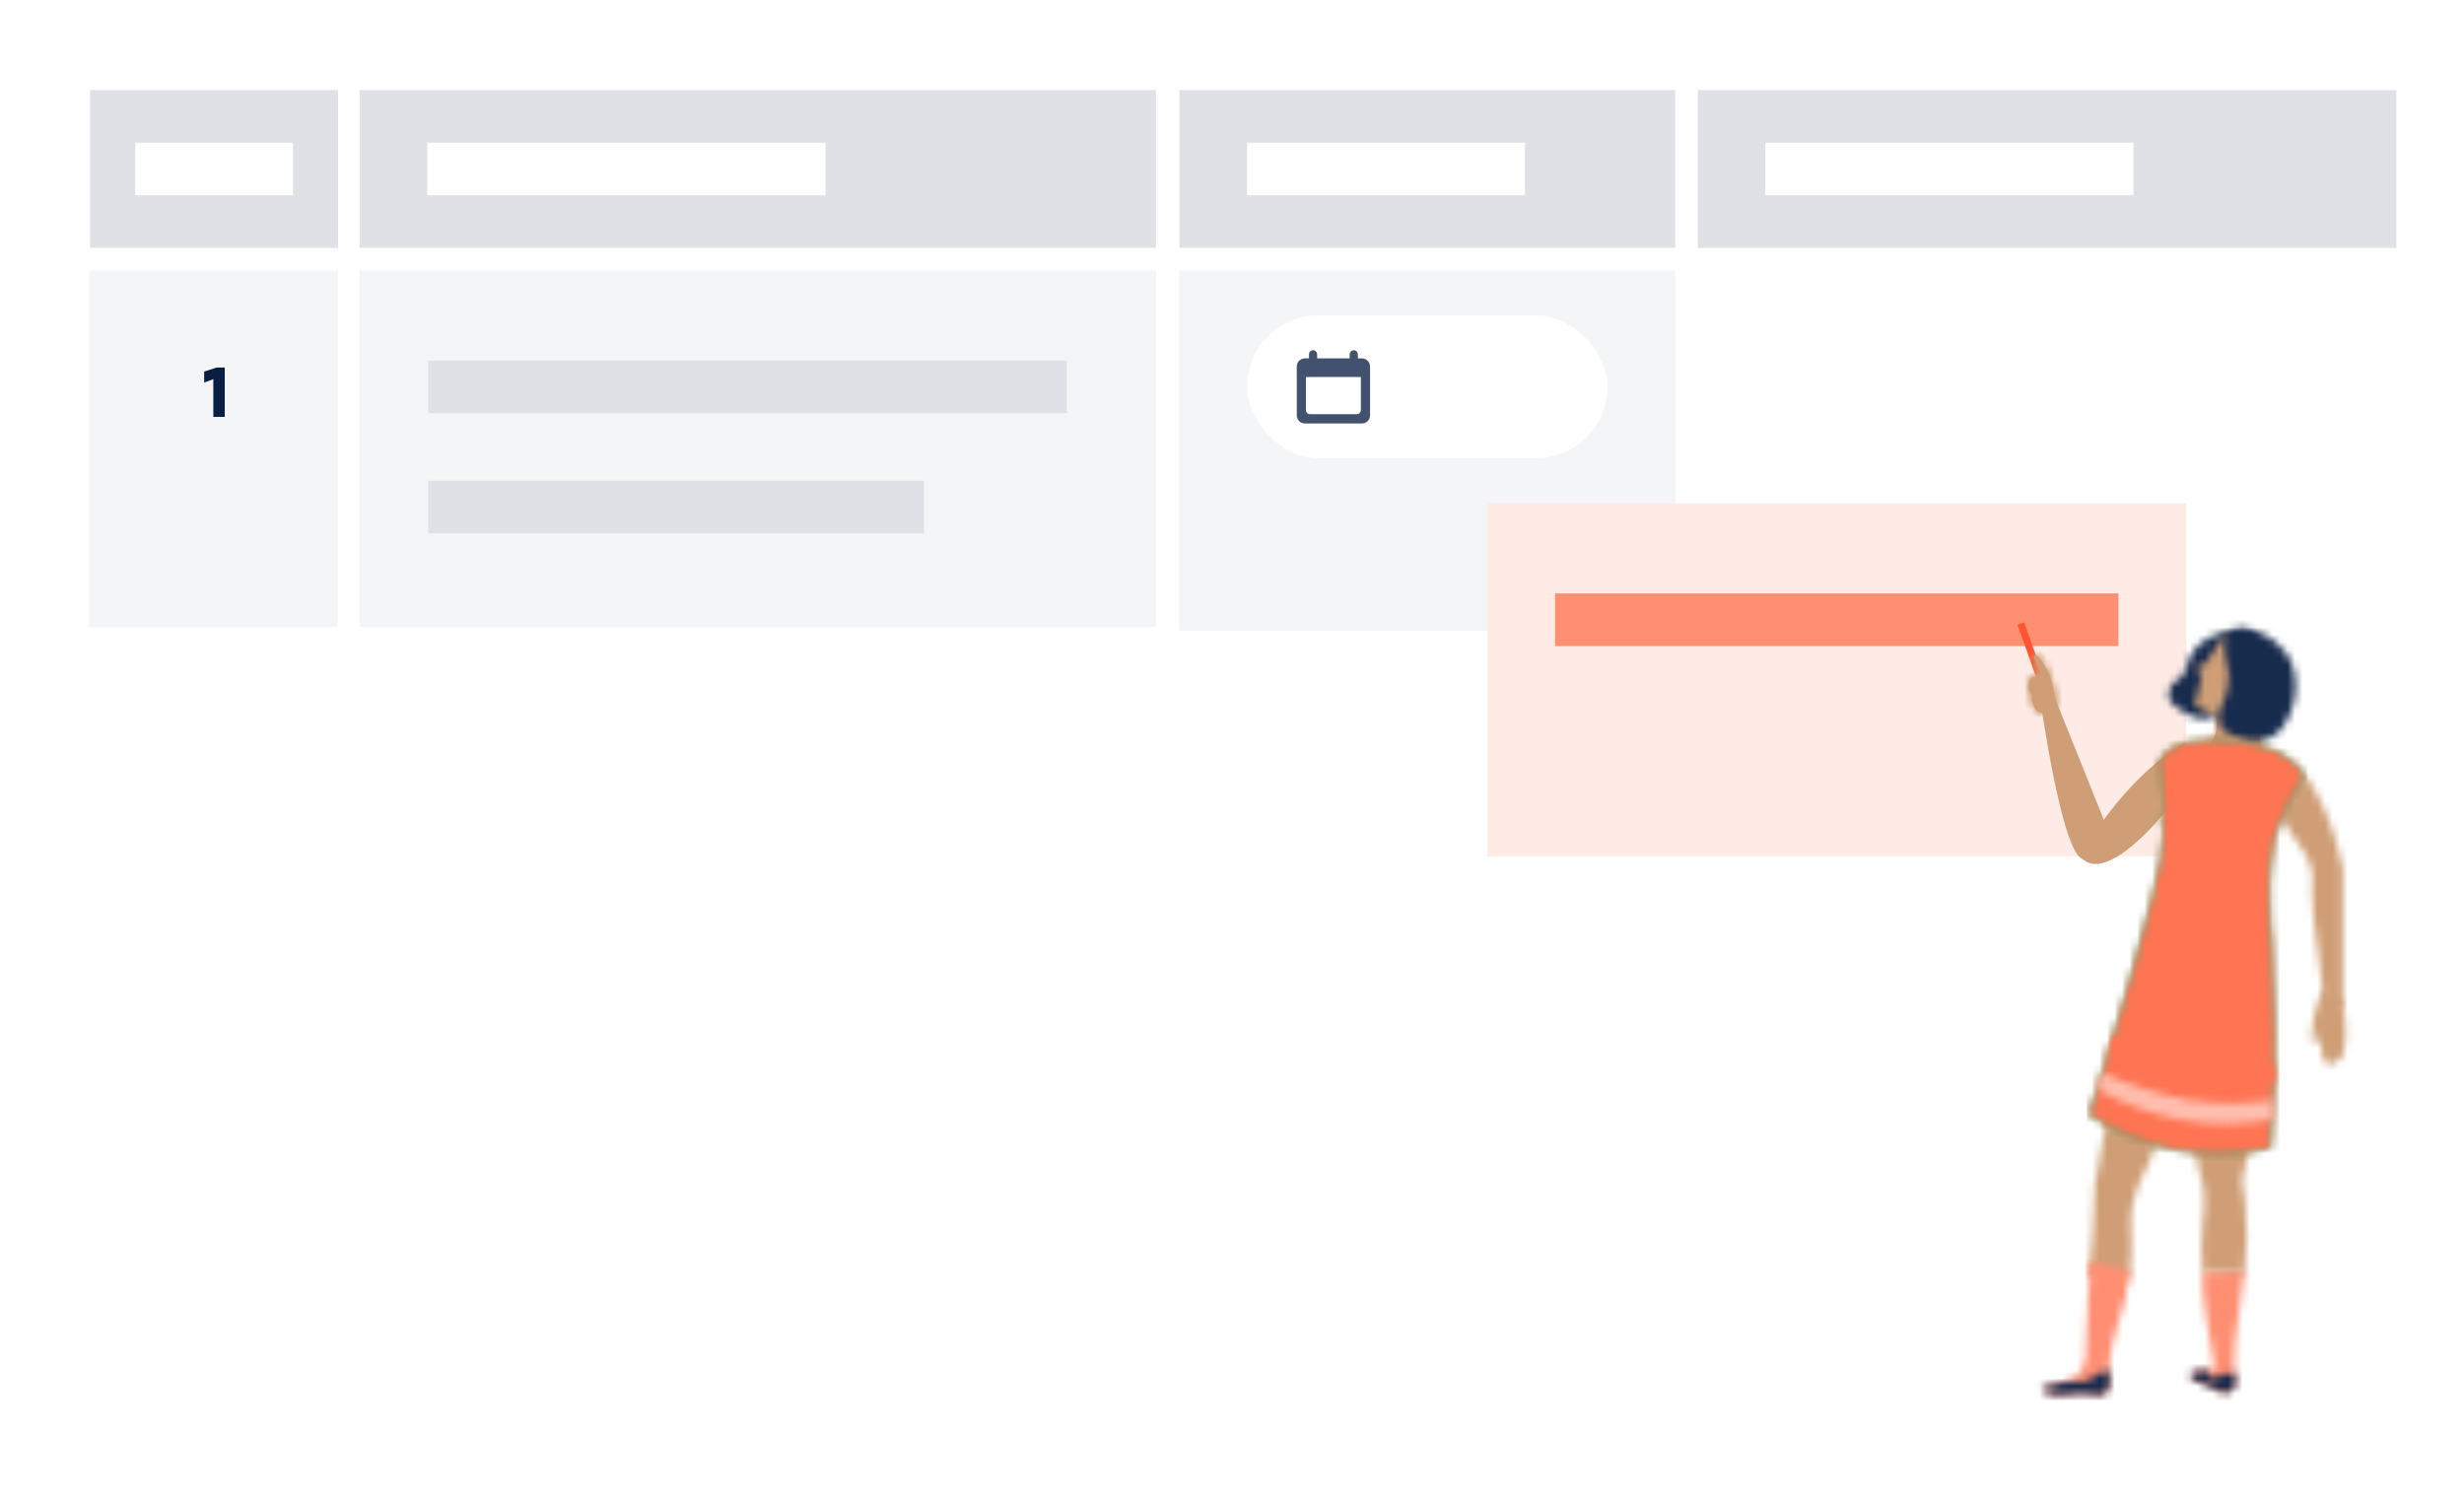 <svg width="328" height="200" viewBox="0 0 328 200" fill="none" xmlns="http://www.w3.org/2000/svg">
<rect width="328" height="200" fill="white"/>
<rect x="12" y="12" width="33" height="21" fill="#DFE1E6"/>
<rect x="47.878" y="12" width="106" height="21" fill="#DFE1E6"/>
<rect x="18" y="19" width="21" height="7" fill="white"/>
<rect x="56.878" y="19" width="53" height="7" fill="white"/>
<rect x="11.878" y="36.5" width="33" height="47" fill="#F4F5F7"/>
<rect x="47.878" y="36.5" width="106" height="47" fill="#F4F5F7"/>
<rect x="157" y="12" width="66" height="21" fill="#DFE1E6"/>
<rect x="166" y="19" width="37" height="7" fill="white"/>
<rect x="157" y="37" width="66" height="47" fill="#F4F5F7"/>
<rect x="226" y="12" width="93" height="21" fill="#DFE1E6"/>
<rect x="235" y="19" width="49" height="7" fill="white"/>
<rect x="57" y="48.5" width="85" height="7" fill="#DFE1E6"/>
<rect x="57" y="64.5" width="66" height="7" fill="#DFE1E6"/>
<path d="M29.918 55.5V48.93H28.838L27.178 49.46V50.93L28.398 50.47V55.5H29.918Z" fill="#091E42"/>
<rect x="164" y="46.5" width="48" height="19" rx="9.5" fill="white"/>
<path fill-rule="evenodd" clip-rule="evenodd" d="M172.25 51.667V52.208H171.706C171.108 52.208 170.625 52.692 170.625 53.288V59.795C170.625 60.391 171.109 60.875 171.706 60.875H179.294C179.892 60.875 180.375 60.391 180.375 59.795V53.288C180.375 52.693 179.891 52.208 179.294 52.208H178.75V51.667C178.75 51.368 178.507 51.125 178.208 51.125C177.909 51.125 177.667 51.368 177.667 51.667V52.208H173.333V51.667C173.333 51.368 173.091 51.125 172.792 51.125C172.493 51.125 172.25 51.368 172.25 51.667ZM171.844 54.684V59.097C171.844 59.398 172.084 59.637 172.382 59.637H178.619C178.913 59.637 179.156 59.395 179.156 59.097V54.684H171.844Z" fill="#42526E"/>
<mask id="mask0" mask-type="alpha" maskUnits="userSpaceOnUse" x="170" y="51" width="11" height="10">
<path fill-rule="evenodd" clip-rule="evenodd" d="M172.25 51.667V52.208H171.706C171.108 52.208 170.625 52.692 170.625 53.288V59.795C170.625 60.391 171.109 60.875 171.706 60.875H179.294C179.892 60.875 180.375 60.391 180.375 59.795V53.288C180.375 52.693 179.891 52.208 179.294 52.208H178.75V51.667C178.75 51.368 178.507 51.125 178.208 51.125C177.909 51.125 177.667 51.368 177.667 51.667V52.208H173.333V51.667C173.333 51.368 173.091 51.125 172.792 51.125C172.493 51.125 172.25 51.368 172.25 51.667ZM171.844 54.684V59.097C171.844 59.398 172.084 59.637 172.382 59.637H178.619C178.913 59.637 179.156 59.395 179.156 59.097V54.684H171.844Z" fill="white"/>
</mask>
<g mask="url(#mask0)">
</g>
<rect x="12" y="36" width="33" height="47" fill="#F4F5F7"/>
<rect x="47.878" y="36" width="106" height="47" fill="#F4F5F7"/>
<rect x="157" y="36" width="66" height="47" fill="#F4F5F7"/>
<rect x="198" y="67" width="93" height="47" fill="#FFEBE5"/>
<rect x="207" y="79" width="75" height="7" fill="#FF8F73"/>
<rect x="57" y="48" width="85" height="7" fill="#DFE1E6"/>
<rect x="57" y="64" width="66" height="7" fill="#DFE1E6"/>
<path d="M29.918 55.5V48.93H28.838L27.178 49.46V50.93L28.398 50.47V55.5H29.918Z" fill="#091E42"/>
<rect x="166" y="42" width="48" height="19" rx="9.5" fill="white"/>
<path fill-rule="evenodd" clip-rule="evenodd" d="M174.25 47.167V47.708H173.706C173.108 47.708 172.625 48.192 172.625 48.788V55.295C172.625 55.891 173.109 56.375 173.706 56.375H181.294C181.892 56.375 182.375 55.891 182.375 55.295V48.788C182.375 48.193 181.891 47.708 181.294 47.708H180.75V47.167C180.75 46.868 180.507 46.625 180.208 46.625C179.909 46.625 179.667 46.868 179.667 47.167V47.708H175.333V47.167C175.333 46.868 175.091 46.625 174.792 46.625C174.493 46.625 174.25 46.868 174.25 47.167ZM173.844 50.184V54.597C173.844 54.898 174.084 55.137 174.382 55.137H180.619C180.913 55.137 181.156 54.895 181.156 54.597V50.184H173.844Z" fill="#42526E"/>
<mask id="mask1" mask-type="alpha" maskUnits="userSpaceOnUse" x="172" y="46" width="11" height="11">
<path fill-rule="evenodd" clip-rule="evenodd" d="M174.25 47.167V47.708H173.706C173.108 47.708 172.625 48.192 172.625 48.788V55.295C172.625 55.891 173.109 56.375 173.706 56.375H181.294C181.892 56.375 182.375 55.891 182.375 55.295V48.788C182.375 48.193 181.891 47.708 181.294 47.708H180.75V47.167C180.75 46.868 180.507 46.625 180.208 46.625C179.909 46.625 179.667 46.868 179.667 47.167V47.708H175.333V47.167C175.333 46.868 175.091 46.625 174.792 46.625C174.493 46.625 174.25 46.868 174.25 47.167ZM173.844 50.184V54.597C173.844 54.898 174.084 55.137 174.382 55.137H180.619C180.913 55.137 181.156 54.895 181.156 54.597V50.184H173.844Z" fill="white"/>
</mask>
<g mask="url(#mask1)">
</g>
<mask id="mask2" mask-type="alpha" maskUnits="userSpaceOnUse" x="301" y="103" width="11" height="32">
<path fill-rule="evenodd" clip-rule="evenodd" d="M301.041 105.103C303.581 108.933 305.46 111.735 306.323 112.873C306.891 113.588 307.319 114.405 307.583 115.279C307.678 115.611 307.75 115.951 307.797 116.294V118.58C307.836 122.865 308.485 125.19 309.014 130.268C309.105 131.182 309.237 132.542 309.339 134.229H311.878V115.949C311.879 115.392 311.769 114.839 311.553 114.325C310.711 110.309 309.112 106.489 306.841 103.072L301.041 105.103Z" fill="white"/>
</mask>
<g mask="url(#mask2)">
<path fill-rule="evenodd" clip-rule="evenodd" d="M296.313 138.957H316.606V98.344H296.313V138.957Z" fill="#CF9E76"/>
</g>
<mask id="mask3" mask-type="alpha" maskUnits="userSpaceOnUse" x="291" y="168" width="8" height="18">
<path fill-rule="evenodd" clip-rule="evenodd" d="M293.171 169.204C293.166 171.202 293.326 173.194 293.649 175.166C293.852 176.363 294.136 177.715 294.482 180.111C294.613 181.065 294.716 181.847 294.776 182.376H294.055C293.61 182.368 293.166 182.396 292.725 182.456C292.502 182.499 292.28 182.558 292.066 182.63C291.689 182.742 291.578 182.803 291.547 182.905C291.516 183.005 291.547 183.056 291.668 183.258C292.197 183.98 293.07 183.929 294.279 184.59C294.634 184.842 295.02 185.051 295.427 185.209C295.893 185.408 296.422 185.408 296.889 185.209C297.403 184.973 297.682 184.41 297.559 183.858C297.488 183.157 297.427 182.275 297.417 181.269C297.441 179.253 297.625 177.243 297.966 175.257C298.117 174.129 298.392 172.109 298.818 168.939L293.171 169.204Z" fill="white"/>
</mask>
<g mask="url(#mask3)">
<path fill-rule="evenodd" clip-rule="evenodd" d="M286.807 190.087H303.547V164.212H286.807V190.087Z" fill="#FF8F73"/>
</g>
<mask id="mask4" mask-type="alpha" maskUnits="userSpaceOnUse" x="278" y="117" width="25" height="54">
<path fill-rule="evenodd" clip-rule="evenodd" d="M298.889 117.411C298.411 117.503 298.036 117.544 297.874 117.574C296.737 117.737 294.584 117.99 288.734 118.437C288.34 118.928 287.974 119.44 287.638 119.971C286.566 121.682 285.786 123.559 285.332 125.525C281.381 141.775 280.589 148.132 280.589 148.132L278.863 157.799C278.808 159.661 278.725 161.574 278.609 163.537C278.475 165.758 278.304 167.911 278.1 169.996L283.331 170.615C283.603 169.092 283.743 167.551 283.747 166.005C283.747 163.78 283.473 162.441 283.89 160.287C284.051 159.456 284.289 158.639 284.601 157.85C285.232 156.67 285.799 155.456 286.296 154.214C287.254 151.631 288.008 148.975 288.551 146.272C289.902 141.196 292.613 136.758 293.273 136.982C294.177 137.276 290.289 146.192 292.593 155.26C292.993 156.408 293.261 157.597 293.394 158.805C293.488 160.208 293.427 161.618 293.212 163.009C293.025 165.063 293.025 167.13 293.212 169.184L298.767 169.315C299.148 166.218 299.179 163.087 298.859 159.983C298.757 158.968 298.615 158.012 298.452 157.089C299.03 155.017 299.427 152.901 299.641 150.762C299.813 148.985 300.098 144.669 300.118 143.033C300.129 142.355 300.177 141.676 300.26 141.003C300.26 140.779 300.322 140.556 300.383 140.2C300.798 137.855 302.647 127.861 302.159 124.227C301.961 122.755 301.652 121.303 301.234 119.88C301.009 118.904 300.651 117.965 300.169 117.087C299.749 117.218 299.321 117.327 298.889 117.411Z" fill="white"/>
</mask>
<g mask="url(#mask4)">
<path fill-rule="evenodd" clip-rule="evenodd" d="M273.373 175.343H306.969V112.358H273.373V175.343Z" fill="#CF9E76"/>
</g>
<path fill-rule="evenodd" clip-rule="evenodd" d="M293.385 92.806C294.591 93.871 295.216 95.449 295.061 97.051C294.892 98.064 294.388 98.99 293.629 99.682L301.753 100.697C300.49 99.344 300.535 97.232 301.855 95.934L293.385 92.806Z" fill="#CF9E76"/>
<mask id="mask5" mask-type="alpha" maskUnits="userSpaceOnUse" x="293" y="92" width="9" height="9">
<path fill-rule="evenodd" clip-rule="evenodd" d="M295.062 97.051C294.892 98.063 294.387 98.99 293.629 99.681L301.754 100.696C300.49 99.344 300.536 97.231 301.855 95.934L293.385 92.805C294.592 93.871 295.216 95.449 295.062 97.051Z" fill="white"/>
</mask>
<g mask="url(#mask5)">
<path fill-rule="evenodd" clip-rule="evenodd" d="M288.656 105.425H306.583V88.077H288.656V105.425Z" fill="#CF9E76"/>
</g>
<mask id="mask6" mask-type="alpha" maskUnits="userSpaceOnUse" x="288" y="83" width="13" height="13">
<path fill-rule="evenodd" clip-rule="evenodd" d="M294.289 84.802C293.082 85.376 292.099 86.329 291.486 87.515C291.008 88.601 290.977 89.85 289.943 90.49C289.659 90.609 289.397 90.778 289.171 90.988C288.706 91.555 288.544 92.311 288.734 93.019C288.815 93.314 289.059 93.903 291.283 95.111L291.7 95.334C293.146 96.089 294.927 95.654 295.863 94.319C300.595 87.525 300.809 85.179 300.058 84.317C299.697 83.92 299.022 83.748 298.222 83.748C296.977 83.748 295.427 84.166 294.289 84.802Z" fill="white"/>
</mask>
<g mask="url(#mask6)">
<path fill-rule="evenodd" clip-rule="evenodd" d="M283.928 100.433H305.114V79.019H283.928V100.433Z" fill="#172B4D"/>
</g>
<mask id="mask7" mask-type="alpha" maskUnits="userSpaceOnUse" x="292" y="84" width="7" height="14">
<path fill-rule="evenodd" clip-rule="evenodd" d="M293.781 88.012C293.7 88.195 293.669 88.286 293.263 88.459C292.858 88.632 292.33 88.673 292.4 88.967C292.471 89.262 293.009 89.697 293.049 89.982L292.146 93.944L293.7 94.714L298.961 97.315C298.961 97.092 297.397 91.486 297.437 91.222C297.478 90.957 297.599 90.267 297.255 90.074C296.91 89.881 296.615 86.652 296.482 86.215C296.369 85.843 296.393 85.442 296.553 85.088C296.726 84.428 296.827 84.072 296.827 84.072C295.617 85.222 294.589 86.551 293.781 88.012Z" fill="white"/>
</mask>
<g mask="url(#mask7)">
<path fill-rule="evenodd" clip-rule="evenodd" d="M287.418 102.043H303.688V79.344H287.418V102.043Z" fill="#CF9E76"/>
</g>
<mask id="mask8" mask-type="alpha" maskUnits="userSpaceOnUse" x="295" y="83" width="11" height="16">
<path fill-rule="evenodd" clip-rule="evenodd" d="M296.788 84.103C296.326 85.327 296.246 86.659 296.553 87.93C297.013 90.028 296.699 92.221 295.67 94.105C295.281 94.729 295.183 95.492 295.402 96.194C295.62 96.896 296.133 97.468 296.807 97.761C297.555 98.135 298.352 98.403 299.174 98.553C300.081 98.719 301.016 98.659 301.895 98.38C303.784 97.68 304.576 95.699 305.013 94.582C305.618 92.99 305.766 91.259 305.44 89.586C305.336 89.066 305.186 88.555 304.993 88.063C304.319 86.401 301.68 83.789 298.6 83.789C298.008 83.789 297.4 83.885 296.788 84.103Z" fill="white"/>
</mask>
<g mask="url(#mask8)">
<path fill-rule="evenodd" clip-rule="evenodd" d="M290.559 103.374H310.338V79.061H290.559V103.374Z" fill="#172B4D"/>
</g>
<mask id="mask9" mask-type="alpha" maskUnits="userSpaceOnUse" x="271" y="167" width="13" height="19">
<path fill-rule="evenodd" clip-rule="evenodd" d="M277.827 175.967C277.726 180.223 277.827 181.745 276.689 182.923C274.974 184.619 271.856 184.253 271.856 184.873C271.856 185.188 272.648 185.412 273.014 185.512C274.476 185.928 275.147 185.461 276.893 185.441C278.924 185.441 279.625 186.03 280.295 185.441C280.753 184.93 280.955 184.24 280.843 183.562C280.786 183.152 280.747 182.738 280.731 182.324C280.85 180.245 281.259 178.194 281.95 176.231C282.775 173.94 283.291 171.55 283.483 169.122L278.223 167.954C277.959 171.377 277.868 174.138 277.827 175.967Z" fill="white"/>
</mask>
<g mask="url(#mask9)">
<path fill-rule="evenodd" clip-rule="evenodd" d="M267.127 190.433H288.212V163.226H267.127V190.433Z" fill="#FF8F73"/>
</g>
<mask id="mask10" mask-type="alpha" maskUnits="userSpaceOnUse" x="271" y="182" width="10" height="4">
<path fill-rule="evenodd" clip-rule="evenodd" d="M280.559 182.445C279.953 182.535 279.382 182.785 278.903 183.167C278.46 183.576 277.905 183.845 277.309 183.939C276.538 183.986 275.765 183.986 274.994 183.939C273.47 184.507 271.826 184.599 271.826 184.904C271.826 185.209 272.628 185.441 272.983 185.543C274.446 185.96 275.126 185.472 276.863 185.472C277.587 185.455 278.143 185.522 278.591 185.589C279.386 185.709 279.837 185.83 280.265 185.472C280.722 184.961 280.924 184.27 280.813 183.593C280.782 183.33 280.712 182.923 280.712 182.445H280.559Z" fill="white"/>
</mask>
<g mask="url(#mask10)">
<path fill-rule="evenodd" clip-rule="evenodd" d="M267.097 190.44H285.572V177.718H267.097V190.44Z" fill="#172B4D"/>
</g>
<mask id="mask11" mask-type="alpha" maskUnits="userSpaceOnUse" x="291" y="182" width="7" height="4">
<path fill-rule="evenodd" clip-rule="evenodd" d="M293.944 182.396H293.506C293.243 182.396 292.981 182.427 292.725 182.487C291.638 182.751 291.567 182.863 291.557 182.934C291.542 183.064 291.586 183.195 291.679 183.288C292.197 184.01 293.07 183.96 294.289 184.62C294.645 184.872 295.029 185.08 295.437 185.239C295.903 185.439 296.432 185.439 296.899 185.239C297.413 185.003 297.693 184.44 297.57 183.888C297.539 183.533 297.478 183.126 297.478 182.691C297.285 182.756 297.088 182.81 296.889 182.853C296.747 182.861 296.604 182.861 296.462 182.853C296.244 182.856 296.026 182.877 295.812 182.914C295.345 183.056 295.335 183.512 294.96 183.512C294.786 183.512 294.617 183.463 294.472 183.371C294.004 183.136 293.679 182.964 293.689 182.792C293.7 182.619 294.024 182.466 294.411 182.396H293.944Z" fill="white"/>
</mask>
<g mask="url(#mask11)">
<path fill-rule="evenodd" clip-rule="evenodd" d="M286.825 190.117H302.327V177.667H286.825V190.117Z" fill="#172B4D"/>
</g>
<mask id="mask12" mask-type="alpha" maskUnits="userSpaceOnUse" x="307" y="131" width="6" height="11">
<path fill-rule="evenodd" clip-rule="evenodd" d="M308.689 133.204C308.06 134.677 307.735 136.262 307.735 137.864C307.735 137.864 307.797 138.972 307.898 139.064C307.999 139.155 308.374 138.952 308.374 138.952L308.73 137.124L309.157 140.668C309.23 141.158 309.59 141.558 310.07 141.684C310.741 141.856 311.908 140.526 311.908 140.526C312.392 138.222 312.339 135.839 311.755 133.559L311.692 133.257L309.268 131.854L308.689 133.204Z" fill="white"/>
</mask>
<g mask="url(#mask12)">
<path fill-rule="evenodd" clip-rule="evenodd" d="M303.007 146.428H316.964V127.125H303.007V146.428Z" fill="#CF9E76"/>
</g>
<path fill-rule="evenodd" clip-rule="evenodd" d="M276.872 113.976C276.872 113.976 282.529 103.592 290.877 98.879L288.555 107.674C288.555 107.674 280.32 118.302 276.872 113.976Z" fill="#CF9E76"/>
<mask id="mask13" mask-type="alpha" maskUnits="userSpaceOnUse" x="278" y="98" width="29" height="56">
<path fill-rule="evenodd" clip-rule="evenodd" d="M293.993 98.519L294.378 98.522C296.18 98.557 298.052 98.822 299.293 99.02L299.549 99.061L299.875 99.116C301.456 99.391 302.426 99.7 303.319 100.158L303.51 100.259L303.828 100.439C304.868 101.054 305.794 101.842 306.568 102.768L306.821 103.083L306.481 103.594C305.04 105.811 303.884 108.203 303.044 110.71L302.84 111.34L302.737 111.906C301.322 119.96 302.627 124.982 302.752 134.541L302.759 135.215L302.802 136.57C302.933 141.538 302.784 146.51 302.354 151.463L302.23 152.813L301.759 152.919C293.734 154.648 285.35 153.097 278.473 148.611L278.07 148.344L278.096 148.264C279.028 145.381 287.933 117.512 287.993 111.189L287.993 111.004L287.988 110.788C287.974 110.043 287.979 109.698 287.712 109.015L287.624 108.799L288.118 108.093L287.431 101.233L287.562 101.041C289.038 98.985 291.616 98.718 291.616 98.718C292.332 98.574 293.149 98.519 293.993 98.519Z" fill="white"/>
</mask>
<g mask="url(#mask13)">
<path fill-rule="evenodd" clip-rule="evenodd" d="M277.774 155.343H307.091V96.709H277.774V155.343Z" fill="url(#paint0_linear)"/>
</g>
<mask id="mask14" mask-type="alpha" maskUnits="userSpaceOnUse" x="278" y="98" width="29" height="56">
<path fill-rule="evenodd" clip-rule="evenodd" d="M293.993 98.519L294.378 98.522C296.309 98.559 298.319 98.861 299.549 99.061L299.875 99.116C301.569 99.411 302.562 99.744 303.51 100.259L303.828 100.439C304.983 101.122 305.999 102.019 306.821 103.083L306.481 103.594C304.92 105.996 303.694 108.602 302.84 111.34L302.737 111.906C301.289 120.148 302.689 125.214 302.759 135.215L302.802 136.57C302.945 141.99 302.755 147.414 302.23 152.813L301.759 152.919C293.576 154.681 285.021 153.035 278.07 148.344L278.096 148.264C279.038 145.352 288.113 116.946 287.993 111.004L287.988 110.788C287.973 109.969 287.98 109.633 287.624 108.799L288.118 108.093L287.431 101.233L287.562 101.041C289.038 98.985 291.616 98.718 291.616 98.718C292.332 98.574 293.149 98.519 293.993 98.519Z" fill="white"/>
</mask>
<g mask="url(#mask14)">
<path fill-rule="evenodd" clip-rule="evenodd" d="M277.774 155.343H307.092V96.709H277.774V155.343Z" fill="#FF7452"/>
</g>
<mask id="mask15" mask-type="alpha" maskUnits="userSpaceOnUse" x="279" y="142" width="24" height="8">
<path fill-rule="evenodd" clip-rule="evenodd" d="M279.825 142.793C283.4 144.412 287.157 145.605 291.019 146.344L291.556 146.441C295.774 147.165 299.563 146.847 302.694 146.421C302.652 147.296 302.601 148.17 302.542 149.044C299.106 149.648 295.066 150.042 290.449 149.115L289.837 148.997C286.075 148.239 282.463 146.887 279.135 144.998C279.319 144.414 279.522 143.768 279.739 143.072L279.825 142.793Z" fill="white"/>
</mask>
<g mask="url(#mask15)">
<path fill-rule="evenodd" clip-rule="evenodd" d="M271.504 154.395H311.457V136.537H271.504V154.395Z" fill="#FFBDAD"/>
</g>
<mask id="mask16" mask-type="alpha" maskUnits="userSpaceOnUse" x="280" y="137" width="23" height="8">
<path fill-rule="evenodd" clip-rule="evenodd" d="M281.304 137.982C288.111 140.805 295.467 142.083 302.837 141.716C302.828 142.51 302.811 143.304 302.786 144.098C298.684 144.596 294.522 144.454 290.45 143.673L289.812 143.553C286.599 142.92 283.486 141.877 280.548 140.455C280.772 139.729 281.004 138.97 281.242 138.186L281.304 137.982Z" fill="white"/>
</mask>
<g mask="url(#mask16)">
<path fill-rule="evenodd" clip-rule="evenodd" d="M271.504 149.117H311.457V131.084H271.504V149.117Z" fill="#FF7452"/>
</g>
<path d="M272.331 92.313L269 83" stroke="#FF5630" stroke-width="0.946"/>
<path fill-rule="evenodd" clip-rule="evenodd" d="M272.794 94.446C273.191 94.422 273.315 94.534 273.47 94.429C273.625 94.325 273.69 93.814 273.579 92.981C273.449 91.866 273.169 90.775 272.747 89.735C272.579 89.325 272.381 88.928 272.155 88.547C271.959 88.219 271.278 87.121 270.948 87.179C270.764 87.216 270.646 87.491 270.808 87.771C270.969 88.053 270.86 87.805 271.115 88.259C271.235 88.465 271.812 89.854 271.394 89.937C271.328 89.952 271.253 89.929 271.187 89.943C271.116 89.969 271.051 90.012 271.001 90.069C270.858 90.181 270.702 90.147 270.588 90.171C270.236 90.24 270.072 90.907 270.066 90.993C269.979 91.533 270.133 92.083 270.487 92.5C270.423 93.008 270.511 93.524 270.737 93.982C270.897 94.304 271.134 94.762 271.541 94.834C271.949 94.907 272.103 94.526 272.794 94.446Z" fill="#CF9E76"/>
<mask id="mask17" mask-type="alpha" maskUnits="userSpaceOnUse" x="270" y="87" width="4" height="8">
<path fill-rule="evenodd" clip-rule="evenodd" d="M270.948 87.179C270.763 87.216 270.646 87.491 270.807 87.772C270.969 88.053 270.859 87.805 271.114 88.259C271.235 88.465 271.811 89.854 271.393 89.936C271.359 89.944 271.325 89.943 271.29 89.94C271.255 89.938 271.219 89.935 271.186 89.943C271.115 89.969 271.051 90.012 271.001 90.069C270.857 90.181 270.702 90.147 270.588 90.172C270.236 90.24 270.072 90.907 270.066 90.992C269.98 91.533 270.133 92.083 270.487 92.5C270.422 93.008 270.51 93.524 270.737 93.982C270.898 94.303 271.134 94.761 271.541 94.834C271.95 94.907 272.103 94.526 272.793 94.445C272.946 94.437 273.06 94.447 273.149 94.459C273.291 94.476 273.374 94.494 273.469 94.428C273.624 94.324 273.691 93.814 273.579 92.981C273.449 91.867 273.169 90.774 272.747 89.735C272.579 89.325 272.381 88.927 272.156 88.547C271.963 88.227 271.312 87.177 270.974 87.177C270.965 87.177 270.957 87.178 270.948 87.179Z" fill="white"/>
</mask>
<g mask="url(#mask17)">
<path fill-rule="evenodd" clip-rule="evenodd" d="M217.529 170.195L261.428 198.093L314.687 114.284L270.787 86.388L217.529 170.195Z" fill="#CF9E76"/>
</g>
<mask id="mask18" mask-type="alpha" maskUnits="userSpaceOnUse" x="270" y="87" width="4" height="8">
<path fill-rule="evenodd" clip-rule="evenodd" d="M270.948 87.179C270.763 87.216 270.646 87.491 270.807 87.772C270.969 88.053 270.859 87.805 271.114 88.259C271.235 88.465 271.811 89.854 271.393 89.936C271.359 89.944 271.325 89.943 271.29 89.94C271.255 89.938 271.219 89.935 271.186 89.943C271.115 89.969 271.051 90.012 271.001 90.069C270.857 90.181 270.702 90.147 270.588 90.172C270.236 90.24 270.072 90.907 270.066 90.992C269.98 91.533 270.133 92.083 270.487 92.5C270.422 93.008 270.51 93.524 270.737 93.982C270.898 94.303 271.134 94.761 271.541 94.834C271.95 94.907 272.103 94.526 272.793 94.445C272.946 94.437 273.06 94.447 273.149 94.459C273.291 94.476 273.374 94.494 273.469 94.428C273.624 94.324 273.691 93.814 273.579 92.981C273.449 91.867 273.169 90.774 272.747 89.735C272.579 89.325 272.381 88.927 272.156 88.547C271.963 88.227 271.313 87.177 270.975 87.177C270.965 87.177 270.957 87.177 270.948 87.179Z" fill="white"/>
</mask>
<g mask="url(#mask18)">
<path fill-rule="evenodd" clip-rule="evenodd" d="M261.039 93.821L274.173 102.166L282.593 88.915L269.46 80.568L261.039 93.821Z" fill="#CF9E76"/>
</g>
<path fill-rule="evenodd" clip-rule="evenodd" d="M271.525 92.603C271.525 92.603 274.362 113.349 277.199 114.335C280.036 115.323 281.506 113.015 281.506 113.015L280.036 109.085L273.416 92.603H271.525Z" fill="#CF9E76"/>
<defs>
<linearGradient id="paint0_linear" x1="35.97" y1="97.578" x2="35.97" y2="1065.98" gradientUnits="userSpaceOnUse">
<stop stop-color="#36B37E"/>
<stop offset="0.984" stop-color="#02885B"/>
<stop offset="1" stop-color="#344563"/>
</linearGradient>
</defs>
</svg>
